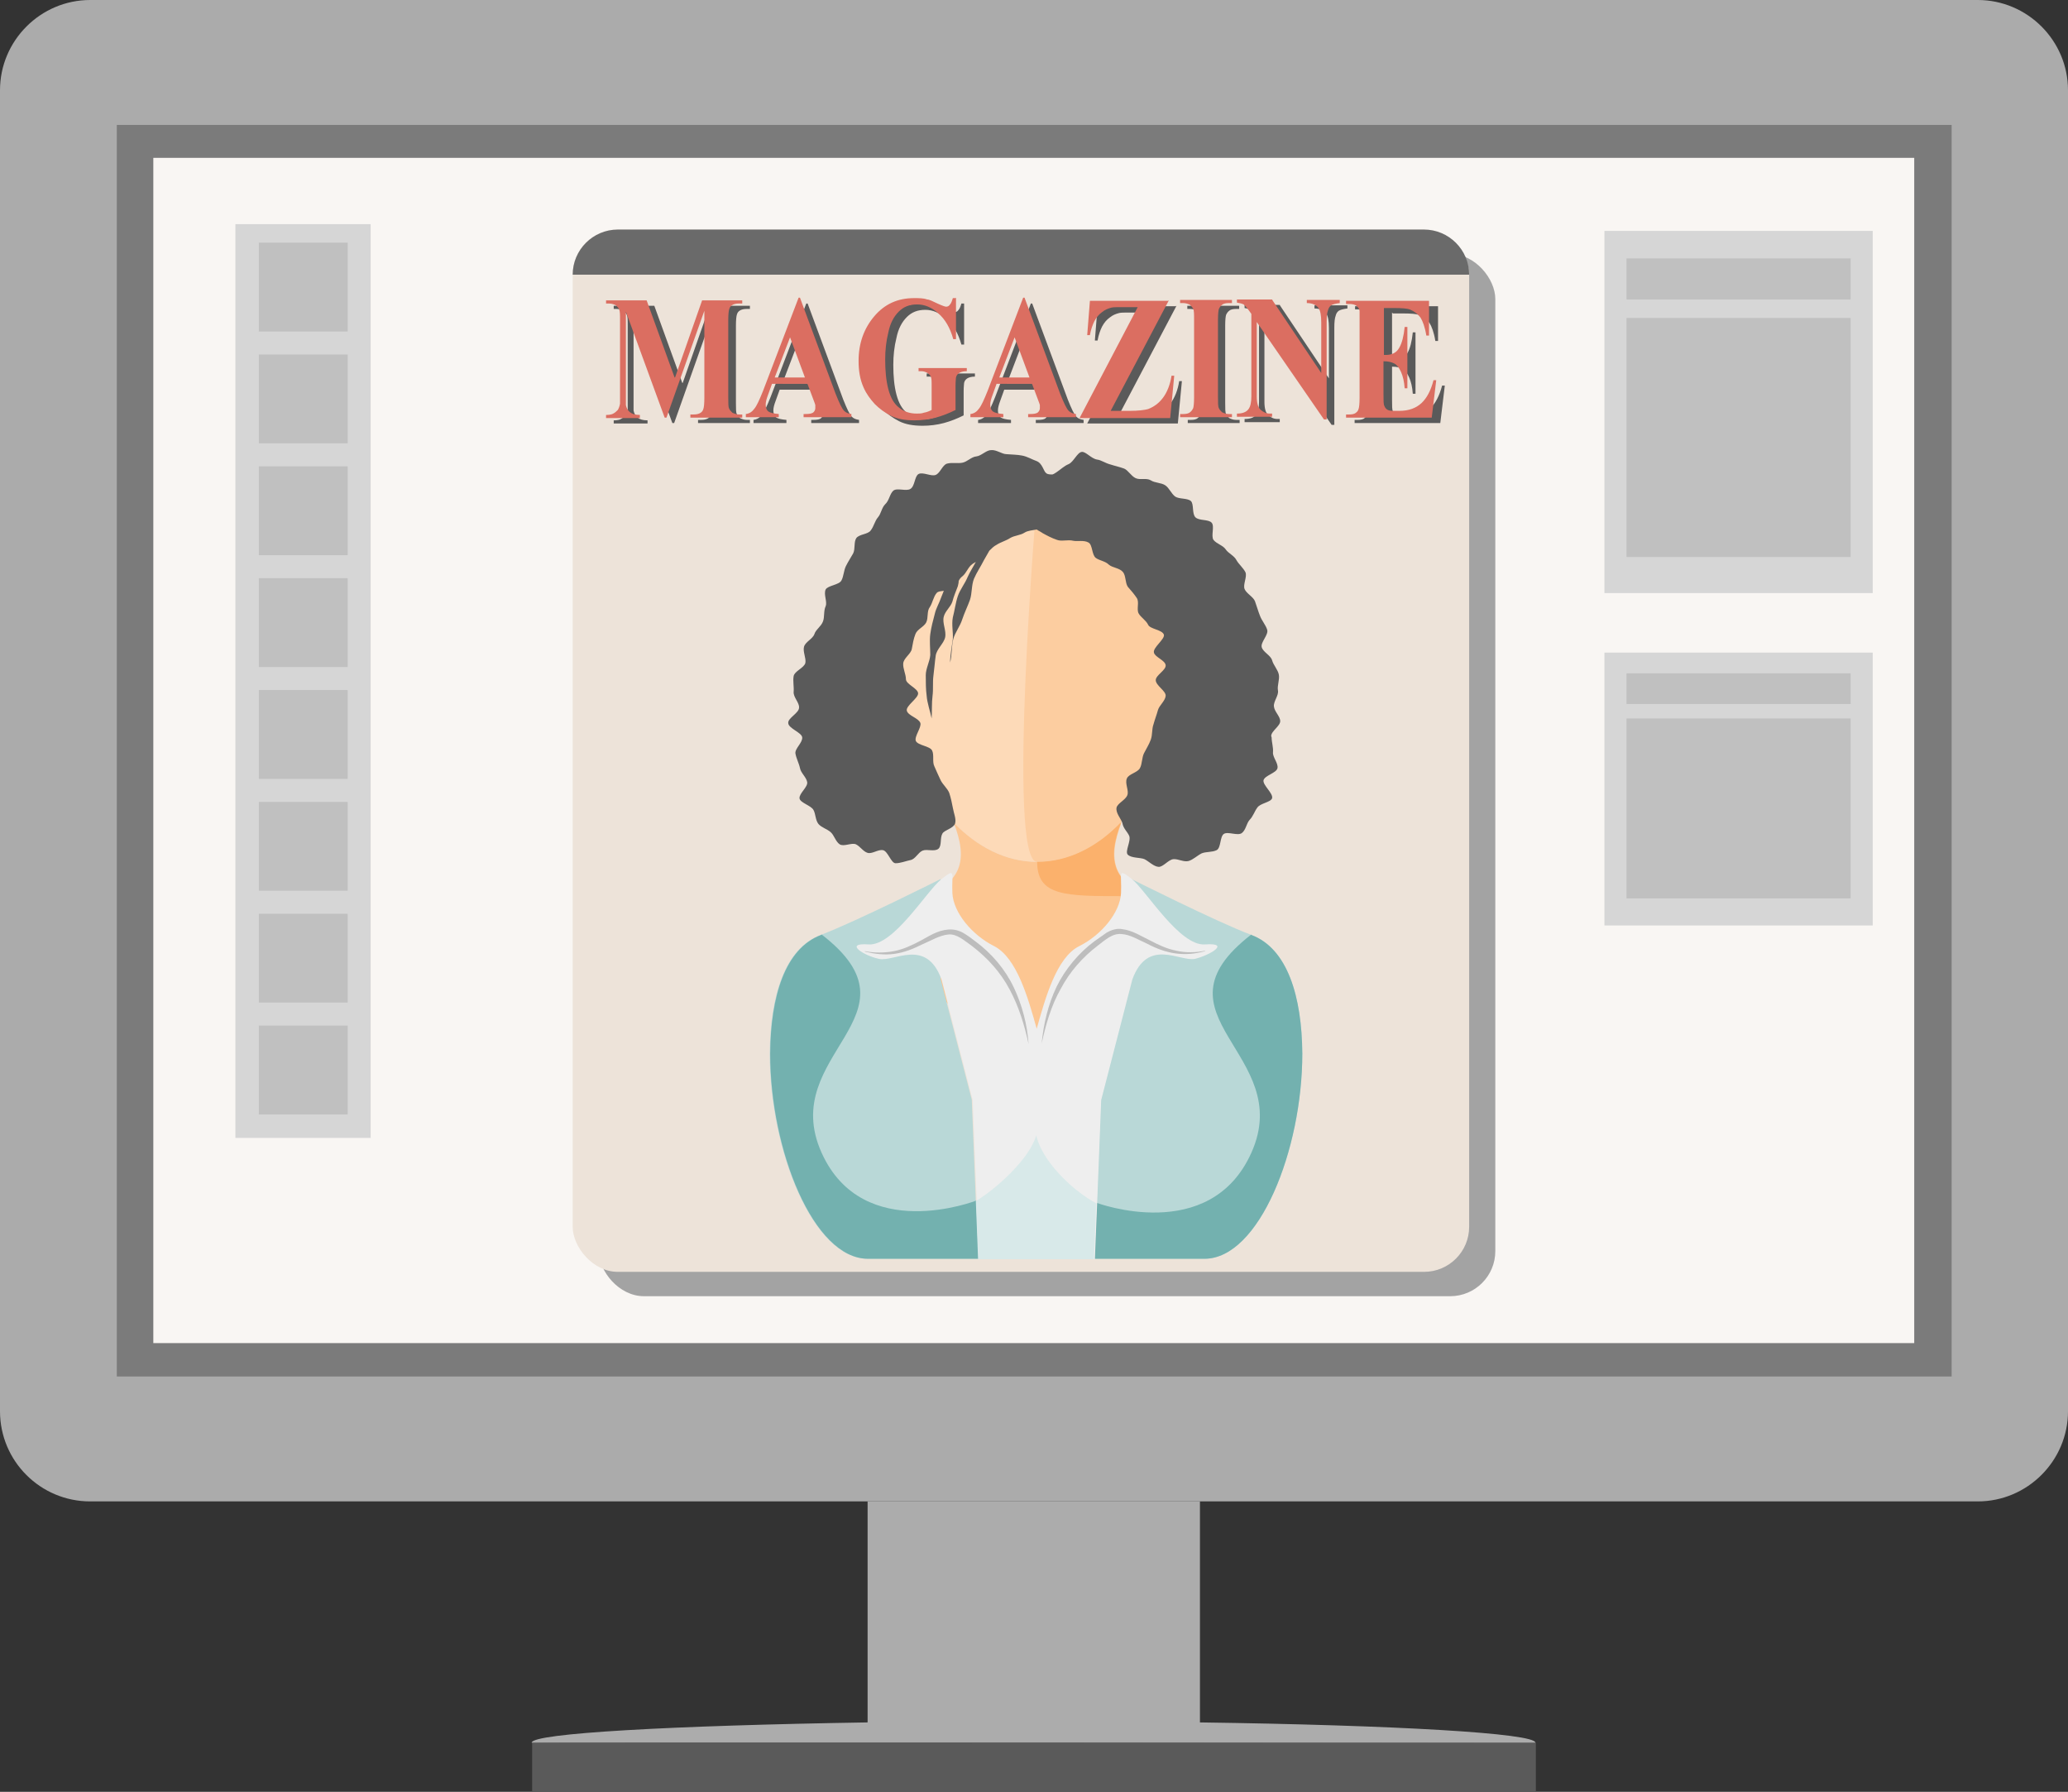 <?xml version="1.0" encoding="UTF-8"?><svg id="Ebene_2" xmlns="http://www.w3.org/2000/svg" viewBox="0 0 45.86 39.73"><rect x="0" y="0" width="45.86" height="39.73" fill="#333333" stroke="none"/><defs><style>.cls-1{fill:#f9f6f3;}.cls-2{fill:#6a6a6a;}.cls-3{fill:#eee;}.cls-4{fill:#ede3d9;}.cls-5{fill:#fccda0;}.cls-6{fill:#fcc692;}.cls-7{fill:#fbb16c;}.cls-8{fill:#fddab8;}.cls-9{fill:#73b1af;}.cls-10{fill:#b9d8d7;}.cls-11{fill:#acacac;}.cls-12{fill:#bdbdbd;}.cls-13{fill:silver;}.cls-14{fill:#ababab;}.cls-15{fill:#d6d6d6;}.cls-16{fill:#db6e61;}.cls-17{fill:#d8e9e9;}.cls-18{fill:#a3a3a3;}.cls-19{fill:#5a5a5a;}.cls-20{fill:#7b7b7b;}</style></defs><g id="Monitor"><g><g><g><path class="cls-19" d="M11.8,38.64v1.09h22.26v-1.09s-22.13,.03-22.26,0Z"/><path class="cls-11" d="M26.61,38.19v-4.9h-7.37v4.9c-4.33,.07-7.45,.24-7.45,.45h22.26c0-.21-3.11-.39-7.45-.45Z"/></g><g><path class="cls-14" d="M2,0H43.86c1.1,0,2,.9,2,2V31.29c0,1.1-.9,2-2,2H2c-1.1,0-2-.89-2-2V2C0,.9,.9,0,2,0Z"/><rect class="cls-20" x="2.59" y="2.77" width="40.69" height="27.75"/><rect class="cls-1" x="3.4" y="3.5" width="39.05" height="26.28"/></g></g><g><rect class="cls-15" x="5.22" y="4.97" width="3" height="20.26"/><rect class="cls-13" x="5.74" y="5.38" width="1.97" height="1.97"/><rect class="cls-13" x="5.74" y="7.86" width="1.97" height="1.97"/><rect class="cls-13" x="5.74" y="10.34" width="1.97" height="1.97"/><rect class="cls-13" x="5.74" y="12.82" width="1.97" height="1.97"/><rect class="cls-13" x="5.74" y="15.3" width="1.97" height="1.97"/><rect class="cls-13" x="5.74" y="17.78" width="1.97" height="1.97"/><rect class="cls-13" x="5.74" y="20.26" width="1.97" height="1.97"/><rect class="cls-13" x="5.74" y="22.74" width="1.97" height="1.97"/></g><g><rect class="cls-15" x="35.58" y="14.47" width="5.95" height="6.05"/><rect class="cls-13" x="36.07" y="14.93" width="4.97" height=".68"/><rect class="cls-13" x="36.07" y="15.93" width="4.97" height="3.99"/></g><g><rect class="cls-15" x="35.58" y="5.12" width="5.95" height="8.03"/><rect class="cls-13" x="36.07" y="5.73" width="4.97" height=".91"/><rect class="cls-13" x="36.07" y="7.05" width="4.97" height="5.3"/></g><g><rect class="cls-18" x="13.28" y="5.63" width="19.88" height="23.11" rx="1" ry="1"/><rect class="cls-4" x="12.7" y="5.09" width="19.88" height="23.11" rx="1" ry="1"/><path class="cls-2" d="M12.7,6.09c0-.55,.45-1,1-1H31.58c.55,0,1,.45,1,1H12.7Z"/><g><g><g><path class="cls-8" d="M26.24,14.57c0-2.25-1.42-3.57-3.24-3.58-1.82,0-3.25,1.33-3.24,3.58,0,1.38,.54,2.8,1.39,3.67,.52,.54,1.16,.87,1.85,.87,.69,0,1.33-.33,1.85-.87,.85-.87,1.39-2.29,1.39-3.67Z"/><path class="cls-5" d="M26.24,14.57c0-2.25-1.42-3.57-3.24-3.58,0,0-.69,8.12,0,8.12,.69,0,1.33-.33,1.85-.87,.85-.87,1.39-2.29,1.39-3.67Z"/><g><path class="cls-6" d="M24.85,18.24c-.52,.54-1.16,.87-1.85,.87-.69,0-1.33-.33-1.85-.87h0c.3,.79,.27,1.39-.96,1.75,0,1.19,.64,3.06,2.82,3.06s2.82-1.88,2.82-3.06c-1.23-.35-1.26-.96-.96-1.75Z"/><path class="cls-7" d="M24.85,18.24c-.52,.54-1.16,.87-1.85,.87,0,.76,.62,.76,1.93,.76,.89,0,.26,2.82-1.93,3.18,2.17,0,2.82-1.88,2.82-3.06-1.23-.35-1.26-.96-.96-1.75Z"/></g></g><path class="cls-19" d="M28.19,16.32c0-.11,.2-.22,.2-.33,0-.11-.13-.21-.14-.33-.01-.11,.11-.24,.09-.35-.02-.11,.04-.24,.02-.35-.02-.11-.12-.21-.15-.32-.03-.11-.2-.18-.23-.29-.03-.11,.16-.28,.12-.39-.03-.1-.12-.2-.16-.31-.04-.1-.07-.21-.11-.32-.04-.1-.19-.17-.23-.27-.04-.1,.06-.27,.02-.37-.05-.1-.15-.18-.2-.27-.05-.1-.18-.15-.24-.24-.06-.09-.2-.12-.27-.21-.06-.09,.03-.3-.04-.38-.07-.08-.28-.04-.36-.12-.08-.08-.03-.29-.1-.36-.08-.07-.26-.04-.35-.1-.09-.07-.13-.19-.22-.25-.09-.06-.23-.05-.32-.11-.1-.06-.24,0-.34-.05-.1-.05-.16-.17-.25-.21-.11-.04-.21-.06-.3-.09-.12-.03-.21-.1-.3-.11-.13-.02-.25-.18-.34-.17-.1,.01-.18,.22-.29,.27-.1,.04-.18,.12-.27,.18-.03,.02-.06,.04-.09,.05-.05,0-.11,0-.14-.03-.06-.04-.08-.22-.22-.27-.09-.03-.2-.1-.32-.12-.1-.02-.22-.02-.34-.03-.1,0-.22-.1-.34-.09-.11,0-.22,.13-.33,.14-.11,.01-.2,.12-.31,.14-.1,.02-.23-.01-.34,.02-.1,.03-.15,.21-.25,.25-.1,.04-.28-.07-.38-.02-.09,.05-.08,.27-.18,.33-.09,.06-.3-.03-.38,.04-.08,.07-.09,.22-.18,.3-.08,.08-.09,.21-.16,.29-.07,.08-.09,.2-.16,.29-.06,.09-.25,.08-.32,.17-.06,.09-.02,.24-.07,.34-.05,.09-.11,.18-.16,.28-.05,.1-.05,.23-.1,.32-.05,.1-.3,.11-.35,.2-.05,.11,.04,.27,0,.37-.05,.11-.02,.24-.06,.34-.04,.11-.16,.18-.19,.28-.04,.11-.2,.17-.23,.28-.03,.11,.05,.25,.03,.36-.03,.11-.24,.18-.26,.29-.02,.11,.01,.24,0,.35-.01,.12,.13,.24,.12,.35,0,.12-.25,.23-.24,.34,0,.12,.3,.21,.31,.32,.01,.12-.17,.25-.15,.36,.02,.11,.08,.22,.1,.32,.02,.11,.14,.2,.16,.31,.02,.11-.18,.25-.17,.36,.01,.1,.26,.16,.31,.26,.05,.09,.04,.22,.11,.31,.07,.08,.19,.11,.27,.18,.08,.07,.11,.21,.2,.27,.09,.06,.26-.04,.36,0,.1,.05,.16,.16,.26,.19,.1,.03,.23-.08,.34-.06,.11,.02,.18,.29,.28,.29,.11,0,.23-.05,.33-.07,.11-.02,.17-.17,.27-.21,.1-.04,.26,.03,.35-.04,.08-.07,.03-.24,.09-.34,.05-.08,.24-.11,.28-.22,.03-.1-.03-.23-.05-.35-.02-.1-.04-.21-.08-.33-.04-.1-.14-.18-.19-.28-.05-.1-.09-.2-.14-.31-.05-.1,0-.25-.05-.35-.05-.1-.31-.11-.36-.21-.04-.1,.13-.3,.1-.4-.04-.11-.27-.16-.3-.27-.03-.11,.26-.28,.25-.39-.01-.11-.27-.2-.27-.31s-.07-.24-.06-.35c.01-.12,.17-.21,.19-.32,.02-.11,.04-.23,.08-.33,.04-.11,.19-.16,.24-.26,.05-.1,.01-.25,.08-.34,.06-.09,.08-.23,.15-.31,.03-.04,.09-.04,.16-.05-.02,.05-.04,.1-.06,.15-.04,.12-.11,.23-.14,.36-.04,.15-.08,.3-.1,.45-.02,.15,0,.31,0,.46-.01,.15-.1,.3-.1,.45s0,.31,.02,.46c.01,.15,.08,.35,.11,.5,.01-.15,0-.35,.02-.5,.02-.15,0-.3,.02-.45,.02-.15,.03-.3,.05-.44,.02-.15,.18-.27,.21-.41,.03-.15-.07-.32-.03-.46,.03-.12,.15-.21,.19-.33,.03-.12,.08-.23,.12-.34,.01-.04,.02-.08,.02-.12,.02-.04,.04-.07,.08-.1,.09-.07,.13-.21,.22-.27,.02-.02,.05-.03,.08-.05-.06,.11-.13,.22-.18,.33-.06,.15-.17,.28-.22,.43-.05,.15-.07,.32-.11,.47-.03,.16,.01,.33,0,.48-.02,.16-.06,.36-.06,.52,.04-.15,.03-.36,.07-.52,.04-.15,.15-.28,.2-.44,.05-.15,.12-.29,.17-.43,.05-.15,.03-.32,.09-.47,.06-.14,.15-.27,.22-.41,.04-.07,.08-.14,.12-.21,.05-.05,.1-.1,.16-.13,.09-.06,.21-.09,.3-.15,.1-.06,.23-.06,.32-.12,.08-.05,.18-.05,.27-.07,.04,.03,.09,.05,.13,.08,.09,.05,.2,.11,.32,.15,.1,.04,.24-.01,.36,.02,.09,.02,.24-.02,.34,.04,.09,.05,.07,.27,.16,.34,.08,.06,.21,.07,.29,.15,.08,.07,.23,.07,.31,.16,.07,.08,.05,.24,.11,.33,.07,.08,.14,.16,.2,.25,.06,.09-.01,.25,.04,.34,.05,.09,.16,.15,.21,.25,.04,.1,.31,.11,.35,.22,.03,.1-.25,.29-.22,.4,.02,.1,.25,.17,.26,.28,.01,.11-.22,.22-.22,.33,0,.12,.23,.24,.22,.35-.01,.11-.14,.21-.17,.31-.03,.11-.07,.21-.1,.32-.04,.11-.02,.23-.06,.34-.04,.11-.1,.2-.15,.3-.05,.1-.04,.24-.09,.33-.05,.1-.25,.13-.29,.23-.05,.11,.05,.27,.01,.37-.04,.11-.22,.18-.24,.28-.02,.12,.1,.24,.13,.34,.02,.12,.11,.19,.15,.28,.05,.11-.1,.35-.03,.42,.08,.08,.28,.06,.37,.1,.1,.05,.2,.16,.31,.17,.1,.01,.22-.16,.33-.17,.11-.01,.23,.07,.34,.04,.1-.03,.19-.12,.29-.17,.1-.04,.23-.02,.33-.07,.1-.05,.07-.3,.16-.36,.09-.06,.31,.05,.4-.02,.09-.07,.1-.21,.17-.29,.08-.08,.11-.19,.17-.27,.06-.1,.3-.12,.33-.21,.03-.11-.21-.29-.19-.4,.03-.11,.29-.16,.31-.27,.02-.11-.11-.24-.1-.35,.01-.11-.03-.22-.03-.33Z"/></g><g><g><g><path class="cls-10" d="M20.86,21.72v-2.23s-1.89,.95-2.66,1.24c-.8,.3-1.12,1.36-1.13,2.63,0,2.14,.96,4.55,2.17,4.55h2.45l-.05-1.29-.09-2.24-.69-2.67Z"/><path class="cls-9" d="M18.21,20.73c-.8,.3-1.12,1.36-1.13,2.63,0,2.14,.96,4.55,2.17,4.55h2.45l-.05-1.29s-2.51,.98-3.43-1.06c-.99-2.2,2.35-3.03,0-4.84Z"/></g><g><path class="cls-10" d="M25.09,21.72v-2.23s1.89,.95,2.66,1.24c.8,.3,1.12,1.36,1.13,2.63,0,2.14-.96,4.55-2.17,4.55h-2.44l.05-1.24,.09-2.29,.69-2.67Z"/><path class="cls-9" d="M27.75,20.73c.8,.3,1.12,1.36,1.13,2.63,0,2.14-.96,4.55-2.17,4.55h-2.44l.05-1.24s2.51,.94,3.43-1.11c.99-2.2-2.35-3.03,0-4.84Z"/></g></g><g><path class="cls-3" d="M26.72,20.94c-.56,.04-1.3-1.19-1.62-1.45-.33-.26-.22-.12-.24,.31-.02,.43-.43,.93-.93,1.18-.5,.25-.75,1.15-.94,1.83h0c-.19-.68-.44-1.57-.94-1.83-.5-.25-.91-.75-.93-1.18-.02-.43,.09-.57-.24-.31-.33,.26-1.06,1.49-1.62,1.45-.56-.04-.1,.25,.23,.32,.33,.08,1.05-.48,1.39,.46l.69,2.67,.09,2.24,.05,1.29h2.57l.05-1.24,.09-2.29,.69-2.67c.34-.94,1.06-.39,1.39-.46,.33-.08,.8-.36,.23-.32Z"/><path class="cls-17" d="M22.98,25.17c-.14,.52-.91,1.21-1.34,1.46l.05,1.29h2.57l.05-1.24c-.56-.3-1.22-.97-1.33-1.51Z"/><g><path class="cls-12" d="M26.72,21.09c-.21,.06-.43,.08-.65,.05-.22-.03-.43-.11-.62-.21-.2-.09-.39-.21-.58-.22-.2-.02-.36,.13-.53,.26-.34,.26-.62,.58-.82,.96-.21,.37-.33,.79-.42,1.21,.04-.43,.14-.86,.33-1.26,.19-.39,.49-.75,.84-1.01,.09-.06,.18-.13,.27-.19,.1-.06,.23-.1,.34-.08,.24,.03,.43,.16,.62,.25,.19,.1,.38,.19,.59,.23,.21,.05,.43,.04,.64,0Z"/><path class="cls-12" d="M19.18,21.09c.21,.04,.43,.04,.64,0,.21-.04,.4-.13,.59-.23,.19-.1,.37-.23,.62-.25,.12-.01,.24,.02,.34,.08,.1,.06,.18,.12,.27,.19,.35,.26,.65,.61,.84,1.01,.19,.4,.3,.83,.33,1.26-.09-.42-.22-.84-.42-1.21-.2-.38-.49-.7-.83-.96-.17-.12-.34-.28-.53-.26-.2,.02-.39,.14-.58,.22-.2,.1-.4,.18-.62,.21-.22,.03-.44,0-.65-.05Z"/></g></g></g></g><g><g><path class="cls-19" d="M15.14,8.49l.6-1.71h.89v.07h-.07c-.06,0-.12,.01-.16,.04-.03,.02-.05,.05-.06,.09-.01,.03-.02,.11-.02,.24v1.71c0,.13,0,.22,.02,.25,.01,.03,.04,.06,.07,.09,.04,.02,.09,.04,.15,.04h.07v.07h-1.15v-.07h.07c.06,0,.12-.01,.16-.04,.03-.02,.05-.05,.06-.09,.01-.03,.02-.11,.02-.24v-1.93l-.84,2.37h-.04l-.86-2.35v1.83c0,.13,0,.21,0,.24,.01,.06,.04,.12,.09,.16,.05,.04,.12,.06,.22,.06v.07h-.75v-.07h.02s.09,0,.14-.03c.04-.02,.07-.05,.1-.08,.02-.03,.04-.08,.05-.14,0-.01,0-.08,0-.2v-1.64c0-.13,0-.21-.02-.25-.01-.03-.04-.06-.07-.09-.04-.02-.09-.04-.15-.04h-.07v-.07h.9l.62,1.71Z"/><path class="cls-19" d="M18.07,8.64h-.78l-.09,.25c-.03,.08-.05,.15-.05,.21,0,.07,.02,.13,.07,.16,.03,.02,.1,.04,.22,.05v.07h-.73v-.07c.08-.01,.14-.05,.19-.12,.05-.06,.11-.19,.19-.39l.79-2.07h.03l.79,2.13c.08,.2,.14,.33,.19,.38,.04,.04,.09,.06,.16,.07v.07h-1.06v-.07h.04c.09,0,.15-.01,.18-.04,.02-.02,.04-.05,.04-.09,0-.02,0-.05,0-.07,0-.01-.02-.06-.05-.14l-.12-.32Zm-.05-.14l-.33-.89-.34,.89h.66Z"/><path class="cls-19" d="M21.38,6.72v.92h-.06c-.07-.25-.18-.44-.33-.57-.15-.13-.3-.2-.47-.2s-.3,.05-.41,.16c-.11,.11-.19,.26-.23,.46-.05,.2-.07,.4-.07,.6,0,.25,.02,.47,.07,.66,.05,.19,.13,.33,.24,.41,.11,.09,.24,.13,.39,.13,.05,0,.11,0,.16-.02,.06-.01,.11-.03,.17-.06v-.54c0-.1,0-.17-.02-.2-.01-.03-.04-.06-.07-.08-.04-.02-.08-.04-.14-.04h-.06v-.07h1.07v.07c-.08,0-.14,.02-.17,.04-.03,.02-.06,.05-.07,.1,0,.02-.01,.08-.01,.18v.54c-.14,.07-.29,.13-.44,.17-.15,.04-.31,.06-.47,.06-.21,0-.38-.03-.52-.1s-.26-.16-.36-.26c-.11-.11-.19-.23-.25-.37-.08-.18-.11-.37-.11-.59,0-.39,.12-.72,.35-.99,.23-.27,.52-.4,.88-.4,.11,0,.21,0,.3,.03,.05,0,.12,.04,.23,.09,.11,.05,.17,.07,.19,.07,.03,0,.06-.01,.08-.04,.03-.03,.05-.08,.07-.15h.06Z"/><path class="cls-19" d="M23.05,8.64h-.78l-.09,.25c-.03,.08-.05,.15-.05,.21,0,.07,.02,.13,.07,.16,.03,.02,.1,.04,.22,.05v.07h-.73v-.07c.08-.01,.14-.05,.19-.12,.05-.06,.11-.19,.19-.39l.79-2.07h.03l.79,2.13c.08,.2,.14,.33,.19,.38,.04,.04,.09,.06,.16,.07v.07h-1.06v-.07h.04c.09,0,.15-.01,.18-.04,.02-.02,.04-.05,.04-.09,0-.02,0-.05,0-.07,0-.01-.02-.06-.05-.14l-.12-.32Zm-.05-.14l-.33-.89-.34,.89h.66Z"/><path class="cls-19" d="M26.09,6.78l-1.29,2.45h.42c.2,0,.34-.02,.41-.04,.13-.05,.24-.13,.33-.25s.16-.29,.19-.49h.06l-.09,.94h-2.01l1.29-2.46h-.33c-.13,0-.21,0-.25,.01-.08,.02-.15,.05-.21,.1-.07,.05-.12,.11-.17,.2-.04,.08-.08,.19-.1,.31h-.06l.06-.76h1.73Z"/><path class="cls-19" d="M27.49,9.31v.07h-1.15v-.07h.07c.06,0,.12-.01,.15-.04,.03-.02,.05-.05,.06-.09,.01-.03,.02-.11,.02-.24v-1.71c0-.13,0-.22-.02-.25-.01-.03-.04-.06-.07-.09-.04-.02-.09-.04-.15-.04h-.07v-.07h1.15v.07h-.07c-.06,0-.12,.01-.15,.04-.03,.02-.05,.05-.07,.09-.01,.03-.02,.11-.02,.24v1.71c0,.13,0,.22,.02,.25,.01,.03,.04,.06,.07,.09,.04,.02,.09,.04,.15,.04h.07Z"/><path class="cls-19" d="M28.39,6.78l1.08,1.61v-1.12c0-.16-.02-.26-.06-.32-.05-.07-.14-.11-.26-.11v-.07h.73v.07c-.09,.01-.16,.03-.19,.05s-.06,.06-.07,.11c-.02,.05-.03,.14-.03,.26v2.16h-.06l-1.49-2.16v1.65c0,.15,.03,.25,.09,.3,.06,.05,.12,.08,.2,.08h.05v.07h-.78v-.07c.12,0,.21-.03,.25-.09,.05-.06,.07-.16,.07-.29v-1.83l-.05-.07c-.05-.07-.09-.11-.12-.14-.04-.02-.09-.03-.15-.04v-.07h.78Z"/><path class="cls-19" d="M30.87,6.93v1.06h.04c.14,0,.24-.05,.3-.16,.06-.1,.1-.26,.12-.46h.06v1.36h-.06c-.01-.15-.04-.27-.08-.36-.04-.09-.09-.16-.14-.19-.06-.03-.13-.05-.24-.05v.73c0,.14,0,.23,.02,.26,.01,.03,.03,.06,.06,.08,.03,.02,.07,.03,.14,.03h.13c.21,0,.37-.06,.49-.17,.12-.11,.21-.28,.27-.51h.06l-.1,.83h-1.9v-.07h.07c.06,0,.12-.01,.15-.04,.03-.02,.05-.05,.07-.09,.01-.03,.02-.11,.02-.24v-1.71c0-.12,0-.19,0-.22-.01-.04-.03-.08-.06-.1-.04-.04-.1-.05-.17-.05h-.07v-.07h1.84v.77h-.06c-.03-.19-.08-.32-.13-.4-.06-.08-.14-.14-.24-.18-.06-.02-.17-.03-.34-.03h-.23Z"/></g><g><path class="cls-16" d="M14.97,8.37l.6-1.71h.89v.07h-.07c-.06,0-.12,.01-.16,.04-.03,.02-.05,.05-.06,.09-.01,.03-.02,.11-.02,.24v1.71c0,.13,0,.22,.02,.25,.01,.03,.04,.06,.07,.09,.04,.02,.09,.04,.15,.04h.07v.07h-1.15v-.07h.07c.06,0,.12-.01,.16-.04,.03-.02,.05-.05,.06-.09,.01-.03,.02-.11,.02-.24v-1.93l-.84,2.37h-.04l-.86-2.35v1.83c0,.13,0,.21,0,.24,.01,.06,.04,.12,.09,.16,.05,.04,.12,.06,.22,.06v.07h-.75v-.07h.02s.09,0,.14-.03c.04-.02,.07-.05,.1-.08,.02-.03,.04-.08,.05-.14,0-.01,0-.08,0-.2v-1.64c0-.13,0-.21-.02-.25-.01-.03-.04-.06-.07-.09-.04-.02-.09-.04-.15-.04h-.07v-.07h.9l.62,1.71Z"/><path class="cls-16" d="M17.9,8.51h-.78l-.09,.25c-.03,.08-.05,.15-.05,.21,0,.07,.02,.13,.07,.16,.03,.02,.1,.04,.22,.05v.07h-.73v-.07c.08-.01,.14-.05,.19-.12,.05-.06,.11-.19,.19-.39l.79-2.07h.03l.79,2.13c.08,.2,.14,.33,.19,.38,.04,.04,.09,.06,.16,.07v.07h-1.06v-.07h.04c.09,0,.15-.01,.18-.04,.02-.02,.04-.05,.04-.09,0-.02,0-.05,0-.07,0-.01-.02-.06-.05-.14l-.12-.32Zm-.05-.14l-.33-.89-.34,.89h.66Z"/><path class="cls-16" d="M21.2,6.6v.92h-.06c-.07-.25-.18-.44-.33-.57-.14-.13-.3-.2-.47-.2s-.3,.05-.41,.16c-.11,.11-.19,.26-.23,.46-.05,.2-.07,.4-.07,.6,0,.25,.02,.47,.07,.66,.05,.19,.13,.33,.24,.41,.11,.09,.24,.13,.39,.13,.05,0,.11,0,.16-.02,.06-.01,.11-.03,.17-.06v-.54c0-.1,0-.17-.02-.2-.01-.03-.04-.06-.07-.08-.04-.02-.08-.04-.14-.04h-.06v-.07h1.07v.07c-.08,0-.14,.02-.17,.04-.03,.02-.06,.05-.07,.1,0,.02-.01,.08-.01,.18v.54c-.14,.07-.29,.13-.44,.17-.15,.04-.31,.06-.47,.06-.21,0-.38-.03-.52-.1s-.26-.16-.36-.26c-.1-.11-.19-.23-.25-.37-.08-.18-.11-.37-.11-.59,0-.39,.12-.72,.35-.99,.23-.27,.52-.4,.88-.4,.11,0,.21,0,.29,.03,.05,0,.12,.04,.23,.09,.11,.05,.17,.07,.19,.07,.03,0,.06-.01,.08-.04,.03-.03,.05-.08,.07-.15h.06Z"/><path class="cls-16" d="M22.88,8.51h-.78l-.09,.25c-.03,.08-.05,.15-.05,.21,0,.07,.02,.13,.07,.16,.03,.02,.1,.04,.22,.05v.07h-.73v-.07c.08-.01,.14-.05,.19-.12,.05-.06,.11-.19,.19-.39l.79-2.07h.03l.79,2.13c.08,.2,.14,.33,.19,.38,.04,.04,.09,.06,.16,.07v.07h-1.06v-.07h.04c.09,0,.15-.01,.18-.04,.02-.02,.04-.05,.04-.09,0-.02,0-.05,0-.07,0-.01-.02-.06-.05-.14l-.12-.32Zm-.05-.14l-.33-.89-.34,.89h.66Z"/><path class="cls-16" d="M25.92,6.66l-1.29,2.45h.42c.2,0,.34-.02,.41-.04,.13-.05,.24-.13,.33-.25s.16-.29,.19-.49h.06l-.09,.94h-2.01l1.29-2.46h-.33c-.13,0-.21,0-.25,.01-.08,.02-.15,.05-.21,.1-.07,.05-.12,.11-.17,.2-.04,.08-.08,.19-.1,.31h-.06l.06-.76h1.73Z"/><path class="cls-16" d="M27.32,9.18v.07h-1.15v-.07h.07c.06,0,.12-.01,.15-.04,.03-.02,.05-.05,.07-.09,.01-.03,.02-.11,.02-.24v-1.71c0-.13,0-.22-.02-.25-.01-.03-.04-.06-.07-.09-.04-.02-.09-.04-.15-.04h-.07v-.07h1.15v.07h-.07c-.06,0-.12,.01-.15,.04-.03,.02-.05,.05-.07,.09-.01,.03-.02,.11-.02,.24v1.71c0,.13,0,.22,.02,.25,.01,.03,.04,.06,.07,.09,.04,.02,.09,.04,.15,.04h.07Z"/><path class="cls-16" d="M28.22,6.66l1.08,1.61v-1.12c0-.16-.02-.26-.06-.32-.05-.07-.14-.11-.26-.11v-.07h.73v.07c-.09,.01-.16,.03-.19,.05-.03,.02-.06,.06-.07,.11-.02,.05-.03,.14-.03,.26v2.16h-.06l-1.49-2.16v1.65c0,.15,.03,.25,.09,.3,.06,.05,.12,.08,.2,.08h.05v.07h-.78v-.07c.12,0,.2-.03,.25-.09,.05-.06,.07-.16,.07-.29v-1.83l-.05-.07c-.05-.07-.09-.11-.12-.14-.04-.02-.09-.03-.15-.04v-.07h.78Z"/><path class="cls-16" d="M30.69,6.81v1.06h.04c.14,0,.24-.05,.3-.16,.06-.1,.1-.26,.12-.46h.06v1.36h-.06c-.01-.15-.04-.27-.08-.36-.04-.09-.09-.16-.15-.19-.06-.03-.13-.05-.24-.05v.73c0,.14,0,.23,.02,.26,.01,.03,.03,.06,.06,.08,.03,.02,.07,.03,.14,.03h.13c.21,0,.37-.06,.49-.17,.12-.11,.21-.28,.27-.51h.06l-.1,.83h-1.9v-.07h.07c.06,0,.12-.01,.15-.04,.03-.02,.05-.05,.06-.09,.01-.03,.02-.11,.02-.24v-1.71c0-.12,0-.19,0-.22-.01-.04-.03-.08-.06-.1-.04-.04-.1-.05-.17-.05h-.07v-.07h1.84v.77h-.06c-.03-.19-.08-.32-.13-.4-.06-.08-.14-.14-.24-.18-.06-.02-.17-.03-.34-.03h-.23Z"/></g></g></g></g></g></svg>